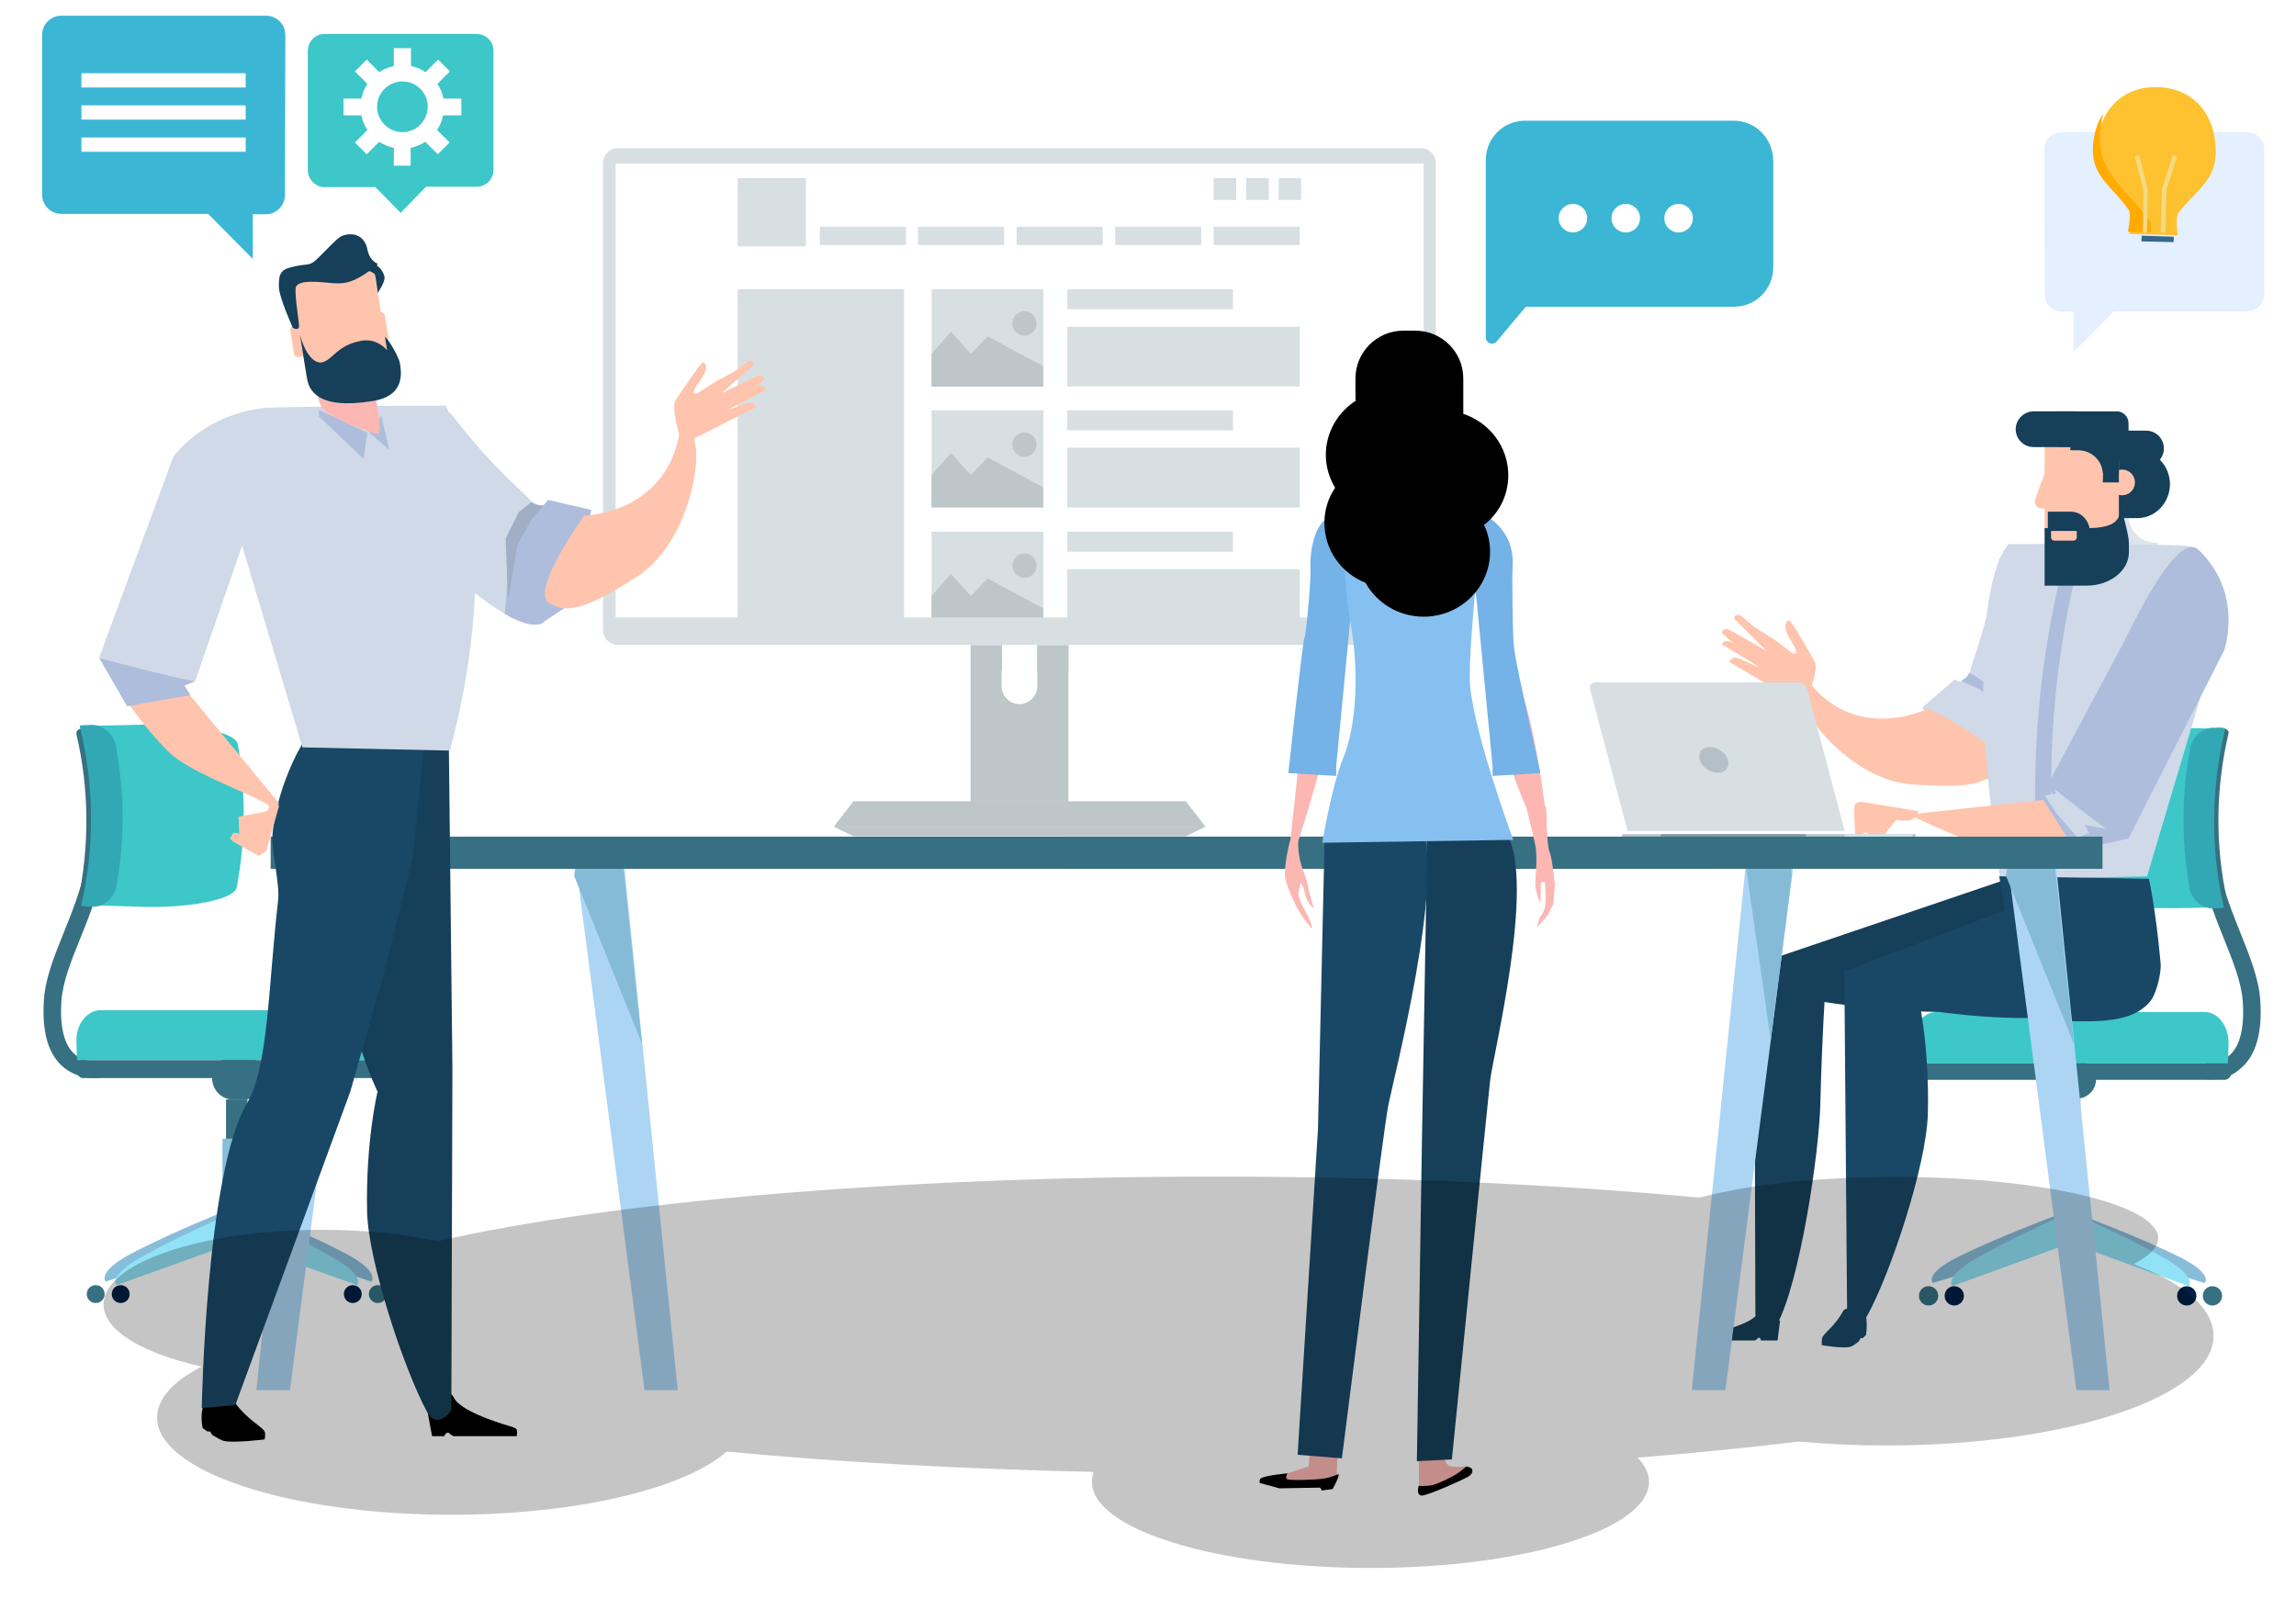 <?xml version="1.0" encoding="UTF-8"?> <!-- Generator: Adobe Illustrator 19.2.0, SVG Export Plug-In . SVG Version: 6.00 Build 0) --> <svg xmlns="http://www.w3.org/2000/svg" xmlns:xlink="http://www.w3.org/1999/xlink" id="Capa_1" x="0px" y="0px" viewBox="0 0 643 451" style="enable-background:new 0 0 643 451;" xml:space="preserve"> <style type="text/css"> .st0{fill:#D7DFE2;} .st1{fill:#BDC6C9;} .st2{fill:#367082;} .st3{fill:#88BDDA;} .st4{fill:#91E2F6;} .st5{fill:#001F46;} .st6{fill:#3DC7C9;} .st7{fill:#33A8B5;} .st8{fill:#DCE5EA;} .st9{fill:#CFD9E8;} .st10{fill:#FFC4AD;} .st11{fill:#AEBDDC;} .st12{fill:#163F59;} .st13{fill:#194866;} .st14{fill:#B4C0C7;} .st15{fill:#D6E3EB;} .st16{fill:#8599A4;} .st17{fill:#E4EFFF;} .st18{fill:#FEC12F;} .st19{fill:#FFAB01;} .st20{fill:#F4DA80;} .st21{fill:#34688F;} .st22{fill:#ACD5F4;} .st23{fill:#86BBD8;} .st24{fill:#FCB7B2;} .st25{fill:#74B2E8;} .st26{fill:#86C0F0;} .st27{fill:#A1AEC6;} .st28{fill:#3BB6D5;} .st29{fill:#FFFFFF;} .st30{opacity:0.23;filter:url(#filter-2);} </style> <filter height="184.9%" id="filter-2" width="115.3%" x="-7.6%" y="-42.5%"> <feOffset dx="0" dy="0" in="SourceAlpha" result="shadowOffsetOuter1"></feOffset> <feGaussianBlur in="shadowOffsetOuter1" result="shadowBlurOuter1" stdDeviation="15"></feGaussianBlur> <feColorMatrix in="shadowBlurOuter1" type="matrix" values="0 0 0 0 0 0 0 0 0 0 0 0 0 0 0 0 0 0 0.5 0"></feColorMatrix> </filter> <g> <rect x="260.9" y="114.9" class="st0" width="31.3" height="27.2"></rect> <polygon class="st1" points="292.2,142.1 260.9,142.1 260.9,133 266.3,126.9 271.9,133 276.6,128.1 292.2,136.5 "></polygon> <circle class="st1" cx="286.9" cy="124.5" r="3.4"></circle> <rect x="298.9" y="114.9" class="st0" width="46.4" height="5.6"></rect> <rect x="298.9" y="125.4" class="st0" width="65.1" height="16.7"></rect> <rect x="260.9" y="81" class="st0" width="31.3" height="27.2"></rect> <polygon class="st1" points="292.2,108.3 260.9,108.3 260.9,99.1 266.3,92.9 271.9,99.1 276.6,94.2 292.2,102.6 "></polygon> <circle class="st1" cx="286.9" cy="90.6" r="3.4"></circle> <rect x="298.9" y="81" class="st0" width="46.4" height="5.6"></rect> <rect x="298.9" y="91.5" class="st0" width="65.1" height="16.7"></rect> <rect x="260.9" y="148.9" class="st0" width="31.3" height="27.2"></rect> <polygon class="st1" points="292.2,176 260.9,176 260.9,166.9 266.3,160.7 271.9,166.9 276.6,162 292.2,170.4 "></polygon> <circle class="st1" cx="286.9" cy="158.4" r="3.4"></circle> <rect x="298.9" y="148.9" class="st0" width="46.4" height="5.6"></rect> <rect x="298.9" y="159.4" class="st0" width="65.1" height="16.7"></rect> <rect x="206.6" y="81" class="st0" width="46.6" height="94.9"></rect> <rect x="229.6" y="63.5" class="st0" width="24.1" height="5.1"></rect> <rect x="257.1" y="63.5" class="st0" width="24.1" height="5.1"></rect> <rect x="284.7" y="63.5" class="st0" width="24.1" height="5.1"></rect> <rect x="312.3" y="63.5" class="st0" width="24.1" height="5.1"></rect> <rect x="339.9" y="63.5" class="st0" width="24.1" height="5.1"></rect> <rect x="206.6" y="49.9" class="st0" width="19.1" height="19.1"></rect> <rect x="358.1" y="49.9" class="st0" width="6.3" height="6.1"></rect> <rect x="349" y="49.9" class="st0" width="6.3" height="6.1"></rect> <rect x="339.9" y="49.9" class="st0" width="6.3" height="6.1"></rect> </g> <g> <path id="Fill-263_1_" class="st2" d="M619,302.3c-1.2,0-2.1-0.2-2.2-0.2l1-4.7c0.2,0,3.7,0.6,6.5-1.8c3-2.5,4.3-7.8,3.8-15.1 c-0.4-5.4-2.6-10.9-5.2-17.4c-4.4-11-9.9-24.6-7.1-42.3l4.9,0.7c-2.6,16.5,2.4,28.9,6.8,39.9c2.6,6.5,5.1,12.7,5.5,18.8 c0.6,9-1.2,15.4-5.5,19C624.6,301.9,621.2,302.3,619,302.3"></path> <path id="Fill-264_1_" class="st3" d="M582.7,340.3c0,0,16.4,6.1,27.7,11.7c9.7,4.9,7,7.3,7,7.3L578,347.2L582.7,340.3"></path> <path id="Fill-265_1_" class="st3" d="M576,340.3c0,0-16.4,6.1-27.7,11.7c-9.7,4.9-7,7.3-7,7.3l39.4-12.1L576,340.3"></path> <polygon id="Fill-266_1_" class="st3" points="583.5,318.6 575.3,318.6 575.3,347.5 583.5,347.5 "></polygon> <path id="Fill-267_1_" class="st4" d="M583.8,341.2c0,0,13.8,6.1,23.3,11.7c8.1,4.9,5.9,7.3,5.9,7.3l-33.2-12.1L583.8,341.2"></path> <path id="Fill-268_1_" class="st4" d="M575.9,341.2c0,0-13.8,6.1-23.3,11.7c-8.1,4.9-5.9,7.3-5.9,7.3l33.2-12.1L575.9,341.2"></path> <path id="Fill-269_1_" class="st5" d="M609.7,362.9c0-1.5,1.2-2.7,2.7-2.7s2.7,1.2,2.7,2.7s-1.2,2.7-2.7,2.7 S609.7,364.4,609.7,362.9"></path> <path id="Fill-270_1_" class="st5" d="M544.6,362.9c0-1.5,1.2-2.7,2.7-2.7s2.7,1.2,2.7,2.7s-1.2,2.7-2.7,2.7 S544.6,364.4,544.6,362.9"></path> <path id="Fill-271_1_" class="st2" d="M616.9,362.9c0-1.5,1.2-2.7,2.7-2.7s2.7,1.2,2.7,2.7s-1.2,2.7-2.7,2.7 C618.1,365.6,616.9,364.4,616.9,362.9"></path> <path id="Fill-272_1_" class="st2" d="M537.4,362.9c0-1.5,1.2-2.7,2.7-2.7s2.7,1.2,2.7,2.7s-1.2,2.7-2.7,2.7 C538.6,365.6,537.4,364.4,537.4,362.9"></path> <polygon id="Fill-273_1_" class="st2" points="582.6,307.8 577.1,307.8 577.1,318.6 582.6,318.6 "></polygon> <path id="Fill-274_1_" class="st2" d="M572.6,302.3c0-3,2.5-5.4,5.6-5.4h3.2c3.1,0,5.6,2.4,5.6,5.4s-2.5,5.4-5.6,5.4h-3.2 C575.1,307.8,572.6,305.3,572.6,302.3"></path> <path id="Fill-275_1_" class="st6" d="M535.8,297.8h88.1c0.1-0.7,0.2-5.1,0.2-5.8c0-4.8-3-8.6-6.7-8.6h-75.1 c-3.7,0-6.7,3.9-6.7,8.6C535.6,292.7,535.6,297.1,535.8,297.8"></path> <path id="Fill-276_1_" class="st2" d="M625,300.1c0-1.2-0.8-2.3-1.9-2.3h-86.6c-1,0-1.9,1-1.9,2.3c0,1.2,0.8,2.3,1.9,2.3h86.6 C624.2,302.3,625,301.3,625,300.1"></path> <path id="Fill-277_1_" class="st6" d="M621.1,254c-3.8-16.4-3.7-33.5,0.4-49.9c-1.9-0.1-13.9-0.3-15.9-0.4 c-13.1-0.2-24.4,2.3-24.9,5.4c-2.3,13.1-2.2,26.6,0.3,39.8c0.6,3.2,11.7,5.6,24.5,5.4C607.5,254.4,619.2,254.2,621.1,254"></path> <path id="Fill-278_1_" class="st2" d="M621.8,203.8c-1.5,0-2.8,0.6-3,1.5c-3.6,15.4-3.7,31.4-0.3,46.8c0.2,0.8,1.5,1.5,2.9,1.5 s2.4-0.7,2.3-1.5c-3.4-15.4-3.2-31.3,0.4-46.7C624.3,204.5,623.3,203.8,621.8,203.8"></path> <path id="Fill-279_1_" class="st7" d="M622.8,254.2c-3.8-16.5-3.6-33.7,0.4-50.2c-0.4-0.1-3-0.2-3.4-0.2c-2.9,0-5.8,2.4-6.4,5.6 c-2.5,13-2.5,26.4-0.2,39.4c0.6,3.1,3.5,5.6,6.3,5.6C619.9,254.4,622.4,254.3,622.8,254.2"></path> <path id="Fill-280_1_" class="st8" d="M597.9,135.1c2.6,0,4.9,1.4,6.3,3.6v-3.6H597.9"></path> <path id="Fill-281_1_" class="st8" d="M596,135.1h-19.8v30.7h28V152h-0.4c-4.3,0-7.8-3.5-7.8-7.9V135.1"></path> <path id="Fill-282_1_" class="st9" d="M581.1,155.6c-2.1-0.8-20.1-6.2-21.6,2.4c-3.2,18.6-7.5,27.7-7.7,29.9 c-0.3,2.2-2.6,3.1-2.6,3.1l-1.8-0.7l-9.1,7.9l16.8,19.9l8.8,0.8c0,0,7.1,3.8,17.7-27.8C592.2,159.5,581.1,155.6,581.1,155.6"></path> <path id="Fill-283_1_" class="st10" d="M540,198.4c0,0,22.5,10.9,19.7,16.2c-2.9,5.3-8.7,6.1-24.1,5.1c-15.4-1-28.9-16.7-31.1-23.6 c-2.2-6.9-4-14.2,0.1-7.9C518.3,209.4,540,198.4,540,198.4"></path> <path id="Fill-284_1_" class="st11" d="M559.1,193.3l4.5,8.7l-5.1-6.2l-4.9-3.2l-4.5-1.9c0,0,1.7-0.7,2.4-2.3l2.2,1.3L559.1,193.3"></path> <path id="Fill-285_1_" class="st9" d="M560.2,246.3c-12-81.4,2.3-93.9,2.3-93.9s27.9-0.4,49.1,0.4c14.6,0.6,6.8,35.2,6.8,35.2 l-17.1,57.4L560.2,246.3"></path> <path id="Fill-286_1_" class="st11" d="M575.5,243.8c-2.7-29.6-0.3-59.6,7.1-88.3c-1.3-0.4-2.5-0.9-3.8-1.3 c-7.8,29.3-10.5,60.1-7.9,90.4C572.4,244.2,573.9,244,575.5,243.8"></path> <path id="Fill-287_1_" class="st12" d="M491.6,368.3l-0.3-98.5l19.9,7.2c0,0-0.9,12-1.4,31.7c-0.3,14.7-5.9,50.7-12.1,62.1 C495.6,374.5,491.6,368.3,491.6,368.3"></path> <path id="Fill-288_1_" class="st12" d="M561.5,246.4c0,0,23-2.4,21.9,20c-1.3,26.6-73.7,14-73.7,14l-18.4-10.2L561.5,246.4"></path> <path id="Fill-289_1_" class="st13" d="M517.3,368.8l-0.8-97.2l20.6,7c0,0,3.3,13.7,2.8,33.3c-0.4,14.7-10.6,45-16.9,56.4 C521,372.1,517.3,368.8,517.3,368.8"></path> <path id="Fill-290_1_" class="st13" d="M582.8,246.8c0,0,21.7-5.8,20.4,21.1s-68.6,14.2-68.6,14.2l-18.2-10L582.8,246.8"></path> <path id="Fill-291_1_" class="st13" d="M605.1,269.9c-1.4-15.6-3.3-23.8-3.3-23.8l-41.9-0.7l5,30.8c0,0,3.3,9.4,4,9.4 c11.9,0,26.9,2.6,33.2-5.1C604.2,278,605.3,271.8,605.1,269.9"></path> <path id="Fill-292_1_" class="st10" d="M537.4,227.2c0,0-1.3,2.2-2,2.4c-2,0.5-4.4,0-4.4,0l-4.6,5.8l-4-2.3l-2.8,1.6 c0,0-0.4-6.8-0.3-8.8c0.1-1.6,2.5-1.3,2.5-1.3L537.4,227.2"></path> <path id="Fill-293_1_" class="st10" d="M574.9,223.7l10.4,13.2c0,0-9.3,2.2-19.1,2.2c-9.9-0.1-31.5-11-31.5-11L574.9,223.7"></path> <path id="Fill-294_1_" class="st11" d="M594,181.3c1.8-3.1,15.4-33.3,21.7-27.3c12.8,12.2,7.2,28.1,7.2,28.1l-26.8,52.7l-14.9,3.4 l-9.5-15l3.1-0.6l-1.2-3.1L594,181.3"></path> <path id="Fill-295_1_" class="st9" d="M589.8,232.1l-6-1.1l1.3,2.3l-3.3,1.2l-5.8-6.6l-3.3-5.1l3.1-0.6l-0.5-1.3 C580.1,224.9,589.8,232.1,589.8,232.1"></path> <path id="Fill-296_1_" class="st12" d="M577.1,125.6c0-2.7,2.2-5,5-5H601c2.8,0,5,2.2,5,5c0,2.7-2.2,5-5,5h-18.9 C579.4,130.6,577.1,128.4,577.1,125.6"></path> <path id="Fill-297_1_" class="st12" d="M579.8,135.6c0-5.2,4.1-9.5,9.1-9.5h9.7c5,0,9.1,4.3,9.1,9.5s-4.1,9.5-9.1,9.5H589 C583.9,145.1,579.8,140.8,579.8,135.6"></path> <path id="Fill-298_1_" class="st10" d="M572.6,149.6h20.8v-20.4c0-4.6-3.7-8.3-8.2-8.3h-4.4c-4.5,0-8.2-4.6-8.2,0L572.6,149.6"></path> <path id="Fill-299_1_" class="st10" d="M590.7,135.1c0-2,1.6-3.6,3.6-3.6s3.6,1.6,3.6,3.6s-1.6,3.6-3.6,3.6 C592.3,138.7,590.7,137.1,590.7,135.1"></path> <path id="Fill-300_1_" class="st10" d="M575.3,140.3v-8.5c0-1.1-0.9-2.1-0.9-2.1c-1.1,0-4.6,10.6-4.6,10.6c0,1.1,0.9,2.1,1.9,2.1 h1.6C574.5,142.3,575.3,141.4,575.3,140.3"></path> <path id="Fill-301_1_" class="st12" d="M584.4,147.9h-11.8V164h11.8c6.5,0,11.8-4.2,11.8-9.3V152c0-2.4-2.2-9.8-2.2-9.8 C593.6,145.3,592.8,147.9,584.4,147.9"></path> <path id="Fill-302_1_" class="st12" d="M573.5,143.3v7.2h11.6c0.1-0.5,0.2-0.9,0.2-1.4c0-3.2-2.4-5.8-5.3-5.8H573.5"></path> <path id="Fill-303_1_" class="st10" d="M581.6,148.7h-7.2v1.8c0,0.5,0.4,0.9,0.9,0.9h5.4c0.5,0,0.9-0.4,0.9-0.9L581.6,148.7"></path> <path id="Fill-304_1_" class="st12" d="M576.2,115.2v9.9h19.9v-6.6c0-1.8-1.5-3.3-3.2-3.3H576.2"></path> <path id="Fill-305_1_" class="st12" d="M564.5,120.2c0-2.7,2.3-5,5-5h11.6c2.8,0,5,2.2,5,5c0,2.7-2.3,5-5,5h-11.6 C566.7,125.2,564.5,122.9,564.5,120.2"></path> <polygon id="Fill-306_1_" class="st12" points="593.4,123.4 588.9,123.4 588.9,135.1 593.4,135.1 "></polygon> <polygon id="Fill-307_1_" class="st12" points="593.4,117.9 579.8,117.9 579.8,132.4 593.4,132.4 "></polygon> <path id="Fill-308_1_" class="st10" d="M588.9,132.9c0,3.7-3.1,6.8-6.9,6.8h-2.5c-3.8,0-6.9-3-6.9-6.8c0-3.7,2-6.8,5.8-6.8h3.6 C585.8,126.1,588.9,129.1,588.9,132.9"></path> <path id="Fill-309_1_" class="st10" d="M506.1,195.7l-1.3,1.8l-20.6-12.2c0,0,0.2-0.2,0.8-0.8c0.5-0.6,1.9-0.1,1.9-0.1l5.6,2.4 l-10.1-9.4c0,0-0.4-0.3,0.1-0.9c0.5-0.6,1.9-0.1,1.9-0.1l10.2,5.8l-8.8-8.8c0,0-0.5-1.3,1.1-1.2c0.6,0,1.9,1.3,1.9,1.3l2.4,2l6,3.8 l4.6,3.5c0,0,2.9,1.6-0.3-3.5c-3.2-5.1-0.4-5.6-0.4-5.6l1.4,1.8c0,0,4.7,7.7,5.8,9.9C509.3,187.7,506.1,195.7,506.1,195.7"></path> <path id="Fill-310_1_" class="st10" d="M493.1,183.8l-0.5,2.9l-10.3-6.2c0,0,0-1,1.1-1c1,0,2.5,0.9,2.5,0.9L493.1,183.8"></path> <path id="Fill-311_1_" class="st13" d="M510.4,374.4c0.8-1.4,3.6-3.2,5.8-7.3c1-1.8,6.2,0.9,6.2,0.9s0.7,1.7,0.2,5.8 c0,0.1-0.4,0.4-0.9,0.9c-0.2,0.2-0.3-0.2-0.6,0c-0.1,0.1-0.4,0.8-0.5,0.9c-0.8,0.7-1.7,1.3-2.2,1.5c-2,0.7-8.2-0.4-8.2-0.4 S510.1,375.1,510.4,374.4"></path> <path id="Fill-312_1_" class="st12" d="M498.5,369.9c0,0-5.1-4-6.3-2c-1.6,2.6-8.7,4.4-11.1,5.2c-0.5,0.2-1.3,0.5-1.4,0.7 c-0.3,0.4,0,1.6,0,1.6s8.3,0,9.2,0c0.4,0,1.5,0,2.5,0c0.4,0,0.9-0.8,1.2-0.8c0.4,0,0.6,0.8,0.6,0.8h4.6L498.5,369.9"></path> <path id="Fill-313_1_" class="st14" d="M536.4,235.7l-0.2,0.4c-1.1,1.7-3,2.1-5.1,2.1h-71.5c-2.2,0-4.1-0.3-5.1-2.1l-0.2-0.4v-2.1 h82.2L536.4,235.7L536.4,235.7"></path> <path id="Fill-314_1_" class="st15" d="M516.6,235.6v-2h19v1.2v0.1l-0.2,0.4c-1,1.7-2.8,2-4.9,2H518c-0.5-0.3-0.9-0.7-1.2-1.2 L516.6,235.6L516.6,235.6"></path> <polygon id="Fill-315_1_" class="st16" points="505.7,233.6 465.1,233.6 465.1,235.4 505.7,235.4 "></polygon> <path id="Fill-316_1_" class="st0" d="M516.6,232.7h-60.8L445.3,193c-0.3-1,0.4-1.9,1.4-1.9h57c1.1,0,2.1,0.8,2.4,1.9L516.6,232.7"></path> <path id="Fill-317_1_" class="st14" d="M483.9,212.8c-0.6-2-2.8-3.6-5-3.6s-3.5,1.6-2.9,3.6s2.8,3.6,5,3.6 C483.2,216.5,484.5,214.8,483.9,212.8"></path> <path id="Fill-375_2_" class="st17" d="M572.6,82.4c0,2.7,2.2,4.9,4.9,4.9h3.2v11.3L592,87.2h37.2c2.7,0,4.9-2.2,4.9-4.9V41.9 c0-2.7-2.2-4.9-4.9-4.9h-51.8c-2.7,0-4.9,2.2-4.9,4.9L572.6,82.4"></path> <path id="Fill-687_2_" class="st18" d="M620.5,43c0.3-10-5.5-18.3-16.2-18.6c-10.8-0.3-16.9,7.6-17.2,17.6 c-0.2,7.8,5.1,10.7,9.5,17.2c0.9,1.3-0.2,6.3-0.2,6.3l13.5,0.4c0,0-0.8-5,0.2-6.3C614.8,53.4,620.3,50.8,620.5,43"></path> <path id="Fill-688_2_" class="st19" d="M601.9,61.8c-6.4-9-14.1-12.9-13.8-23.5c0.1-2.3,0.4-4.5,0.9-6.6c-1.8,2.8-2.8,6.3-2.9,10 c-0.2,7.7,5.4,10.5,10,17c0.9,1.3-0.2,6.2-0.2,6.2l6.5,0.2C602.5,63.7,602.4,62.4,601.9,61.8"></path> <polyline id="Fill-691_2_" class="st20" points="601.3,65.1 600.1,65.1 600.3,53.2 597.9,43.8 599.1,43.4 601.5,53 601.3,65.1 "></polyline> <polyline id="Fill-692_2_" class="st20" points="606.4,65.1 605.1,65.1 605.5,52.8 608.5,43.4 609.7,43.9 606.7,53.2 606.4,65.1 "></polyline> <polyline id="Fill-693_2_" class="st21" points="608.7,67.8 599.7,67.6 599.8,66 608.8,66.3 608.7,67.8 "></polyline> </g> <g> <path id="Fill-318_1_" class="st2" d="M26.4,301.9c1.2,0,2.1-0.2,2.1-0.2l-1-4.6c-0.1,0-3.7,0.6-6.5-1.8c-3-2.5-4.3-7.7-3.8-15 c0.4-5.3,2.6-10.9,5.2-17.3c4.4-10.9,9.9-24.5,7-42.1l-4.8,0.7c2.6,16.4-2.4,28.8-6.8,39.7c-2.6,6.5-5.1,12.6-5.5,18.7 c-0.6,9,1.2,15.3,5.5,18.9C20.9,301.4,24.3,301.9,26.4,301.9"></path> <path id="Fill-319_1_" class="st3" d="M63.7,338.9c0,0-16.1,6.4-27.2,12.3c-9.5,5.1-6.9,7.7-6.9,7.7l38.7-12.8L63.7,338.9"></path> <path id="Fill-320_1_" class="st3" d="M69.9,338.9c0,0,16.1,6.4,27.2,12.3c9.5,5.1,6.9,7.7,6.9,7.7l-38.7-12.8L69.9,338.9"></path> <polygon id="Fill-321_1_" class="st3" points="70.3,318.9 62.3,318.9 62.3,347.9 70.3,347.9 "></polygon> <path id="Fill-322_1_" class="st4" d="M62.3,340.9c0,0-14,6.1-23.7,11.7c-8.3,4.9-6,7.3-6,7.3l33.7-12.1L62.3,340.9"></path> <path id="Fill-323_1_" class="st4" d="M70.3,340.9c0,0,14.1,6.1,23.7,11.7c8.3,4.9,6,7.3,6,7.3l-33.7-12.1L70.3,340.9"></path> <path id="Fill-324_1_" class="st5" d="M36.3,362.4c0-1.4-1.1-2.5-2.5-2.5s-2.5,1.1-2.5,2.5s1.1,2.5,2.5,2.5S36.3,363.8,36.3,362.4"></path> <path id="Fill-325_1_" class="st5" d="M101.3,362.4c0-1.4-1.1-2.5-2.5-2.5s-2.5,1.1-2.5,2.5s1.1,2.5,2.5,2.5 C100.2,364.9,101.3,363.8,101.3,362.4"></path> <path id="Fill-326_1_" class="st2" d="M29.3,362.4c0-1.4-1.1-2.5-2.5-2.5s-2.5,1.1-2.5,2.5s1.1,2.5,2.5,2.5S29.3,363.8,29.3,362.4"></path> <path id="Fill-327_1_" class="st2" d="M108.3,362.4c0-1.4-1.1-2.5-2.5-2.5s-2.5,1.1-2.5,2.5s1.1,2.5,2.5,2.5 C107.2,364.9,108.3,363.8,108.3,362.4"></path> <polygon id="Fill-328_1_" class="st2" points="69.3,307.9 63.3,307.9 63.3,318.9 69.3,318.9 "></polygon> <path id="Fill-329_1_" class="st2" d="M74.3,301.9c0-3.3-2.6-6-5.8-6h-3.3c-3.2,0-5.8,2.7-5.8,6s2.6,6,5.8,6h3.3 C71.7,307.9,74.3,305.2,74.3,301.9"></path> <path id="Fill-330_1_" class="st6" d="M110.1,296.9H21.6c-0.1-0.7-0.2-4.9-0.2-5.6c0-4.6,3-8.4,6.8-8.4h75.5c3.7,0,6.8,3.7,6.8,8.4 C110.3,292,110.2,296.2,110.1,296.9"></path> <path id="Fill-331_1_" class="st2" d="M21.3,299.4c0-1.4,0.8-2.5,1.9-2.5h86.3c1,0,1.9,1.1,1.9,2.5s-0.8,2.5-1.9,2.5H23.2 C22.2,301.9,21.3,300.8,21.3,299.4"></path> <path id="Fill-332_1_" class="st6" d="M25.7,253.5c3.8-16.5,3.7-33.7-0.4-50.2c1.9-0.1,14-0.3,16.1-0.4c13.3-0.2,24.6,2.3,25.2,5.5 c2.3,13.2,2.2,26.8-0.3,40.1c-0.6,3.2-11.8,5.6-24.8,5.5C39.4,253.9,27.6,253.6,25.7,253.5"></path> <path id="Fill-333_1_" class="st2" d="M23.6,203.9c1.4,0,2.8,0.6,3,1.5c3.6,15.5,3.7,31.6,0.3,47.1c-0.2,0.8-1.5,1.5-2.9,1.5 s-2.4-0.7-2.2-1.5c3.3-15.5,3.2-31.5-0.4-46.9C21.2,204.6,22.2,203.9,23.6,203.9"></path> <path id="Fill-334_1_" class="st7" d="M22.7,253.7c3.9-16.6,3.7-33.9-0.4-50.5c0.4-0.1,3.1-0.2,3.5-0.2c2.9,0,6,2.5,6.6,5.6 c2.5,13.1,2.6,26.6,0.2,39.7c-0.6,3.2-3.5,5.7-6.4,5.6C25.7,253.9,23.1,253.8,22.7,253.7"></path> </g> <g> <polyline id="Fill-364_1_" class="st22" points="180.5,389.3 189.8,389.3 174.4,238.3 160.8,238.3 180.5,389.3 "></polyline> <polyline id="Fill-365_1_" class="st23" points="160.8,245.3 179.8,292.3 174.1,238.3 161.7,238.3 160.8,245.3 "></polyline> <polyline id="Fill-366_1_" class="st22" points="81.2,389.3 71.8,389.3 87.3,238.3 100.8,238.3 81.2,389.3 "></polyline> <polyline id="Fill-367_1_" class="st23" points="99.8,245.3 93.9,291.3 86.8,241.7 87.2,238.3 99,238.3 99.8,245.3 "></polyline> <polyline id="Fill-368_1_" class="st22" points="483.2,389.3 473.8,389.3 489.3,238.3 502.8,238.3 483.2,389.3 "></polyline> <polyline id="Fill-369_1_" class="st23" points="501.8,245.3 495.9,291.3 488.8,241.7 489.2,238.3 501,238.3 501.8,245.3 "></polyline> <polyline id="Fill-370_1_" class="st22" points="581.5,389.3 590.8,389.3 575.4,238.3 561.8,238.3 581.5,389.3 "></polyline> <polyline id="Fill-371_1_" class="st23" points="561.8,245.3 580.8,292.3 575.4,241.7 575.1,238.3 562.7,238.3 561.8,245.3 "></polyline> <polygon id="Fill-372_1_" class="st2" points="298.8,243.3 588.8,243.3 588.8,234.3 298.8,234.3 "></polygon> <polygon id="Fill-373_1_" class="st2" points="75.8,243.3 479.8,243.3 479.8,234.3 75.8,234.3 "></polygon> </g> <g> <path class="st1" d="M290.5,180.7v11.5c0,2.7-2.3,5-5,5s-5-2.3-5-5v-11.5h-8.7v43.8h27.4v-43.8H290.5z"></path> <path class="st1" d="M290.5,180.7h8.7v7.1h-8.7V180.7z M271.9,180.7h8.7v7.1h-8.7V180.7z"></path> <path class="st1" d="M337.6,231.5H233.5l5.5-7.1h93.1L337.6,231.5z"></path> <path class="st1" d="M337.6,231.5H233.5l5.5,2.7h93.1L337.6,231.5z"></path> <g> <path class="st0" d="M397.9,41.5H173.1c-2.4,0-4.2,1.9-4.2,4.2v130.7c0,2.4,1.9,4.2,4.2,4.2h224.8c2.4,0,4.2-1.9,4.2-4.2V45.7 C402.1,43.4,400.3,41.5,397.9,41.5z M398.7,172.9H172.4V45.8h226.3V172.9z"></path> </g> </g> <title>Group</title> <desc>Created with Sketch.</desc> <g> <path class="st24" d="M364.8,248.1c0.8,1.4,0.4,4,3.2,6.3c0,0-1.2-3.4-1.8-6.7c-0.5-2.9-2.9-6.2-2.6-12.2 c2.7-8.4,6.4-20.5,8.3-30.2c3.2-16.5,0.2-17.2,0.2-17.2c-5.4,3.8-7.6,18.5-7.6,18.5l-3.1,28.4v0.1c-1.1,3.7-1.8,9-1.5,10.8 c0.2,1,1.6,5.2,3.6,8.8c1.7,2.9,3.9,5.4,3.9,5.4s0.1-1.1-0.9-3.1c-1.1-2.3-3.2-5.5-2.8-7.1C364.4,247.1,364,246.7,364.8,248.1z"></path> <polygon class="st24" points="375.2,392.3 374.3,414.2 360.5,415.3 354.3,414.6 366.5,410.7 367.9,392.5 "></polygon> <path d="M373.2,417l-3,0.4l-0.5-0.8l-11.4,0.2l-5.5-1.5c0,0-0.2-1,0.3-1.3c1.6-0.9,7.5-1.4,7.5-1.4s-0.8,1.1-0.2,1.6 c0.6,0.5,8.2,0.2,10.1-0.1c3.2-0.5,4.3-1.5,4.4-1.2C375.1,413.6,373.2,417,373.2,417z"></path> <path class="st13" d="M371,233.2l-1.9,83l-5.7,91.2l12.4,1c0,0,11.6-91.8,13-98.9s16.1-64,9.2-78.5 C391.3,216.4,371,233.2,371,233.2z"></path> <path class="st24" d="M434,238.7c-1-2.3-0.7-11.6-1.1-12.8c0-0.1-0.1-0.2-0.3-0.4c-1.2-9.6-4.5-32-9.9-38.5 c-1.7-2.1-8.4-1.5-4.6,11.8c4.1,14.2,7.1,22.4,9.3,27.2c0.8,3.1,2.1,8.3,2.6,10.9c0.7,3.9-0.2,9.8,0,11.4c0.4,2.6,1.4,4.7,1.4,4.7 s0.2-4.2,0.1-5.3c-0.1-1.1,1.2-0.6,1.2-0.6s0.4,5.8-0.1,7.3s-1.5,2.7-1.5,2.7l-0.7,2.6l3-3.3l1.6-3.2l0.5-5.9 C435.2,247.3,434.9,241,434,238.7z"></path> <path class="st25" d="M378.7,167.8l-4.5,46.8v2.7l-13.4-0.8c0,0,3.9-36.1,4.5-37.8s1.9-16.9,1.7-19.6c-0.2-2.7,0.4-16.3,9.3-14.9 C385.3,145.5,378.7,167.8,378.7,167.8z"></path> <path class="st25" d="M413.5,167.8l4.5,46.8v2.7l13.4-0.8c-6-27.4-7.4-32.8-7.6-37.8c-0.1-1.8-0.4-16.9-0.2-19.6 c0.2-2.7,0.4-10.1-7.8-14.9C408.1,139.5,413.5,167.8,413.5,167.8z"></path> <path class="st24" d="M397.2,389.8l0.2,28.1l11.6-4.1c0,0,4.9-3.6,0.7-3.1c-6.2,0.7-5-1.9-5.1-7c-0.2-5,0.8-14.7,0.8-14.7 L397.2,389.8z"></path> <path d="M410.6,410.7c0,0-1.3,1.2-2.7,2.1c-1.4,0.9-5.3,2.8-6.8,3.1c-1.9,0.4-3.8,0.2-3.8,0.2s-0.9,2.9,1.1,2.7 c1.9-0.2,11.6-4.5,13-5.4C412.7,412.5,412.9,410.9,410.6,410.7z"></path> <path class="st12" d="M399.7,234.8l-1.5,85.9l-1.4,88.5l9.8-0.5c0,0,9.9-98.8,10.7-106c0.8-7.2,12.7-54.9,4.8-68.9 C414.3,219.8,399.7,234.8,399.7,234.8z"></path> <path class="st26" d="M397.8,140.5c0,0-15.3,1-18.9,2.6s-2.8,19.4-0.5,32.6c2.3,13.2,1.3,27.9-2.1,36.2s-6,24.1-6,24.1l53.5-0.8 c0,0-12.2-32.9-12.2-45.5s3.4-41.6,3.1-44.5C414.6,142.3,401.2,140.5,397.8,140.5z"></path> <path d="M422.4,133.1c0-8-5.3-14.8-12.6-17.2V106c0-7.4-6-13.4-13.4-13.4H393c-7.4,0-13.4,6-13.4,13.4v5c0,0.4,0,0.8,0.1,1.2 c-5.1,3.3-8.4,8.9-8.4,15.2c0,3.4,1,6.5,2.6,9.2c-1.9,2.8-3,6.2-3,9.8c0,7.6,4.7,14.1,11.5,16.8c3.2,5.7,9.3,9.5,16.3,9.5 c10.3,0,18.6-8.2,18.6-18.2c0-2.7-0.6-5.2-1.7-7.5C419.8,143.8,422.4,138.7,422.4,133.1z"></path> </g> <g> <path d="M74,400.7c0.5,0.7,0.1,2.4,0.1,2.4s-8.7,1.1-11.5,0.4c-0.7-0.2-1.9-0.9-3.1-1.6c-0.2-0.1-0.5-0.9-0.7-1 c-0.4-0.2-0.5,0.2-0.8-0.1c-0.8-0.5-1.3-0.9-1.3-1c-0.7-4.4,0.3-6.1,0.3-6.1s7.4-2.7,8.8-0.9C69,397.3,73,399.3,74,400.7z"></path> <path d="M119.7,395.1l1.3,7.1h3.4c0,0,0.4-1,1-1c0.5,0,1.1,1,1.8,1c1.4,0,3,0,3.7,0c1.3,0,13.8,0,13.8,0s0.3-1.5-0.1-2 c-0.2-0.3-1.3-0.7-2.1-0.9c-3.5-1-13.7-4.3-15.4-7.9C124.8,387,119.7,395.1,119.7,395.1z"></path> <path class="st12" d="M125.7,209c0,0-16.5-7-25.4,5c-6.5,8.9-6.2,35-5.6,46.7c1.1,20.7,7.8,38,11.1,45.2h-0.1 c0,0-3.3,13.7-2.9,33.4c0.3,13.7,10.2,43.9,16.8,56.1c2.9,5.3,6.8-0.4,6.8-0.4l0.3-95.9L125.7,209z"></path> <path class="st13" d="M118.7,209l-3.1,31.2l-8.5,33.9l-9,31.6l-32.2,87.8l-9.4,0.8c0,0,1.2-65.9,12.6-85.2 c6.1-10.2,6-32.8,8.8-57.1c0.5-4.4-2-14.3-1.6-18.3c1.6-15.8,9.7-27.6,9.7-27.6L118.7,209z"></path> <path class="st9" d="M148.4,173.1c1.2-1.8,2.4-3.7,3.2-5.7c1.3-3.2,1.9-6.7,3-10c1.2-3.6,2.7-6.9,4.7-10c0-0.2-0.1-0.4-0.1-0.6 c-0.3-1.4-0.6-2.4-1.2-3c-0.9-0.2-1.7-0.4-2.6-0.7c-1.4-0.3-2.6-0.9-3.5-1.6c-0.7,0-2.5-0.2-3.6-1.6c-1.3-1.8-9.6-8-21.5-23.4 c-0.4-0.5-0.8-0.9-1.2-1.2c-0.5-1.1-0.8-1.7-0.8-1.7s-25.3,0-47.2,0.5c-0.7,0-1.3,0.1-1.9,0.1c-0.4,0-0.9-0.1-1.4,0 c-17.8,2-25.8,13.8-25.8,13.8l-20.7,56.1l7.8,13.5l17.7-3.1l-1.7-2.7l3.1-1.2l13.1-37.8l16.9,56.5l41.3,0.9 c4.5-16.9,6.5-31.6,7-44.1c4.5,3.5,8,5.7,10.6,7C145.2,172.8,146.9,172.7,148.4,173.1z"></path> <polygon class="st10" points="72.5,239.7 65.3,235.7 64.4,234.8 65.4,233.2 67,233.4 66.8,228.7 74.3,227.3 78.2,225.5 74.6,238.3 "></polygon> <path class="st10" d="M51.9,193.1l26.2,31.8c0,0-0.9,4.6-3,2.2c-0.3-0.3,1-1.2-0.6-2.1c-6.4-3.5-21.5-8.9-27.1-14.3 c-7.3-7.1-12.6-15.5-12.6-15.5L51.9,193.1z"></path> <polygon class="st11" points="102.9,121.2 101.8,128.5 89.3,116.6 89.3,114.8 "></polygon> <polygon class="st11" points="106.8,116.5 109,126 103.5,121.2 "></polygon> <path class="st11" d="M27.8,184.3c0,0,20.5,5.5,26.9,6.5l-3.1,1.2l1.7,2.7l-6.1,1l-11.6,2.1l-2.7-4.7L27.8,184.3z"></path> <path class="st24" d="M87.7,105.9c0.5,2.3,1.3,5.8,2.2,7.8c1.4,3.2,13.8,7.3,15.7,7.8c1.9,0.5-0.5-9.6-0.5-11.9 c0-1.8-1.1-1.2,0.2-3.7H87.7z"></path> <path class="st10" d="M108.9,100.8l-0.8-4.8c0.5-0.2,0.8-0.7,0.7-1.3l-1-6.3c-0.1-0.6-0.6-0.9-1.1-1L105,77.1c-0.3-2-2.2-3.3-4.1-3 l-16,2.6c-2,0.3-3.3,2.2-3,4.1l1.6,10.3l-1.2,0.2c-0.7,0.1-1.1,0.7-1,1.4l1,6.3c0.1,0.7,0.7,1.1,1.4,1l1.2-0.2l0.8,4.7 c0.3,2,2.2,3.3,4.1,3l16-2.6C107.9,104.6,109.2,102.8,108.9,100.8z"></path> <g> <path class="st12" d="M82.8,80.7c0.3-2.6,7-1.7,10.5-1.4c3.5,0.3,6.1-0.5,10.1-3.4c0.8,0.3,1.5,0.7,1.6,1c0.2,0.6,0.8,5.1,0.8,5.1 s1.8-2.6,1.9-4.1c0.1-0.6-0.7-2.6-2.2-3.6c0.1-0.1,0.2-0.3,0.3-0.4c0-0.1-2.2-0.6-2.9-4c-0.9-4.6-4.8-4.8-7.2-3.8 c-1.4,0.6-5.1,4.8-7.2,6.7c-2.1,1.9-2.4,0.8-7.2,2.1c-3.2,0.8-3.2,2.7-3.2,5.5c0,2.7,3.9,11.4,3.9,11.4c0.7,0.4,1.5,0.5,1.7-0.1 C84,91,82.5,83.4,82.8,80.7z"></path> <path class="st12" d="M112,101.7c-0.3-1.7-3.1-6.6-4.2-7.4l0.6,3.8c0,0-2.6-3.4-7-2.7c-7.2,1.2-8.2,5.6-11.4,6.1 c-2.5,0.3-4.9-3.4-6-7.8c0,0,1.5,9.3,2,12.4c0.5,2.8,2.6,8.8,18.4,6.2C113.8,110.8,112.3,103.9,112,101.7z"></path> </g> <path class="st11" d="M153.5,140l-1.3,1.5c0,0-1.7,0.2-3-0.7c-3.2,1.1-5,8.2-6.3,11c-0.3,0.7-0.6,1.4-0.9,2.1c0,0.3,0.1,0.6,0.1,1 c0,4.6,0,9.1-0.4,13.7c-0.1,1.1-0.2,2.2-0.4,3.3c9.1,5.3,11.2,2.1,11.2,2.1l7.5-5l5.6-26.2L153.5,140z"></path> <path class="st27" d="M141.6,150.8l3.7-7.4l3.5-2.8c1.4,1.2,3.3,1,3.3,1l-3.3,4l-3.9,7l-2.6,15.6L141.6,150.8z"></path> <path class="st10" d="M213.2,108c-0.5-0.1-1.3,0.2-1.8,0.4l2.5-2c0,0,0.4-0.2,0-0.8c-0.4-0.7-1.8-0.3-1.8-0.3l-10,4.8l8.9-7.8 c0,0,0.6-1.2-0.9-1.3c-0.5,0-1.8,1.1-1.8,1.1l-2.4,1.8l-5.9,3.2l-4.6,3c0,0-2.8,1.3,0.6-3.4c3.4-4.7,0.8-5.3,0.8-5.3l-1.4,1.7 c0,0-5,7-6.2,9c-1.1,1.7,0.5,7.8,1,9.6c-4.1,22.3-26.6,22.7-26.6,22.7s-15.1,21-9.9,24.4c5.2,3.4,10.9,1.4,24.4-7.1 c13.4-8.4,18-29.4,16.7-36.8c-0.1-0.7-0.3-1.4-0.4-2.1l17.4-8.8c0,0-0.1-0.2-0.6-0.8c-0.5-0.6-1.8-0.3-1.8-0.3l-5.4,1.8l10.5-5.5 C214.2,109.1,214.3,108.1,213.2,108z"></path> </g> <g> <path class="st28" d="M496.6,44.9v30c0,6.1-4.9,11-11,11h-58.3l-8.3,9.9c-1.1,1-2.9,0.2-2.9-1.3V74.8v-2.5V44.8c0-6.1,4.9-11,11-11 h58.4C491.6,33.8,496.5,38.7,496.6,44.9z"></path> <circle id="P01_1_" class="st29" cx="440.5" cy="61.1" r="4"></circle> <circle id="P02_1_" class="st29" cx="455.3" cy="61.1" r="4"></circle> <circle id="P03_1_" class="st29" cx="470.1" cy="61.1" r="4"></circle> </g> <g> <path id="Fill-594_1_" class="st28" d="M79.8,54.6c0,3-2.4,5.4-5.4,5.4h-3.6v12.5L58.3,59.9H17.2c-3,0-5.4-2.4-5.4-5.4V9.8 c0-3,2.4-5.4,5.4-5.4h57.3c3,0,5.4,2.4,5.4,5.4L79.8,54.6"></path> <polygon id="Fill-595_1_" class="st29" points="22.8,24.5 68.8,24.5 68.8,20.5 22.8,20.5 "></polygon> <polygon id="Fill-596_1_" class="st29" points="22.8,33.5 68.8,33.5 68.8,29.5 22.8,29.5 "></polygon> <polygon id="Fill-597_1_" class="st29" points="22.8,42.5 68.8,42.5 68.8,38.5 22.8,38.5 "></polygon> </g> <path id="Fill-598_1_" class="st6" d="M133.4,9.5H90.9c-2.6,0-4.7,2.1-4.7,4.8v33.3c0,2.6,2.1,4.8,4.7,4.8h14.2l2.4,2.4l4.7,4.8 l7.1-7.3h14.2c2.6,0,4.7-2.1,4.7-4.8V14.2C138.2,11.6,136.1,9.5,133.4,9.5"></path> <path id="Fill-599_1_" class="st29" d="M112.7,37c-3.9,0-7.1-3.2-7.1-7.1s3.2-7.1,7.1-7.1s7.1,3.2,7.1,7.1 C119.7,33.9,116.6,37,112.7,37z M129.2,32.3v-4.7h-5c-0.3-1.5-0.9-2.9-1.7-4.1L126,20l-3.3-3.3l-3.5,3.5c-1.2-0.8-2.6-1.4-4.1-1.7 v-5h-4.8v5c-1.5,0.3-2.9,0.9-4.1,1.7l-3.5-3.5L99.4,20l3.5,3.5c-0.8,1.2-1.4,2.6-1.7,4.1h-5v4.7h5c0.3,1.5,0.9,2.9,1.7,4.1l-3.5,3.5 l3.3,3.3l3.5-3.5c1.2,0.8,2.6,1.4,4.1,1.7v5h4.7v-5c1.5-0.3,2.9-0.9,4.1-1.7l3.5,3.5l3.3-3.3l-3.5-3.5c0.8-1.2,1.4-2.6,1.7-4.1 H129.2z"></path> <g class="st30"> <path d="M597.5,354c4.4-2.2,6.9-4.7,6.9-7.2c0-9.5-32.9-17.2-73.5-17.2c-21.9,0-41.5,2.2-55,5.8c-39.6-3.7-85.9-5.9-135.4-5.9 c-90.5,0-170.4,7.2-217.9,18.1c-9.4-2-20.5-3.2-32.4-3.2c-33.8,0-61.2,9.3-61.2,20.9c0,7.3,10.9,13.7,27.5,17.4 C48.5,386.8,44,391.7,44,397c0,15,36.9,27.2,82.3,27.2c35.4,0,65.6-7.4,77.2-17.7c30.7,2.9,65.6,4.9,102.8,5.7 c-0.3,0.9-0.5,1.8-0.5,2.8c0,13.3,34.9,24.1,78,24.1s78-10.8,78-24.1c0-2.4-1.1-4.6-3.2-6.8c16.1-1.3,31.2-2.8,45.2-4.5 c7.8,0.7,16.1,1.1,24.6,1.1c50.5,0,91.5-13.7,91.5-30.6C620,366.4,611.5,359.3,597.5,354z"></path> </g> </svg> 